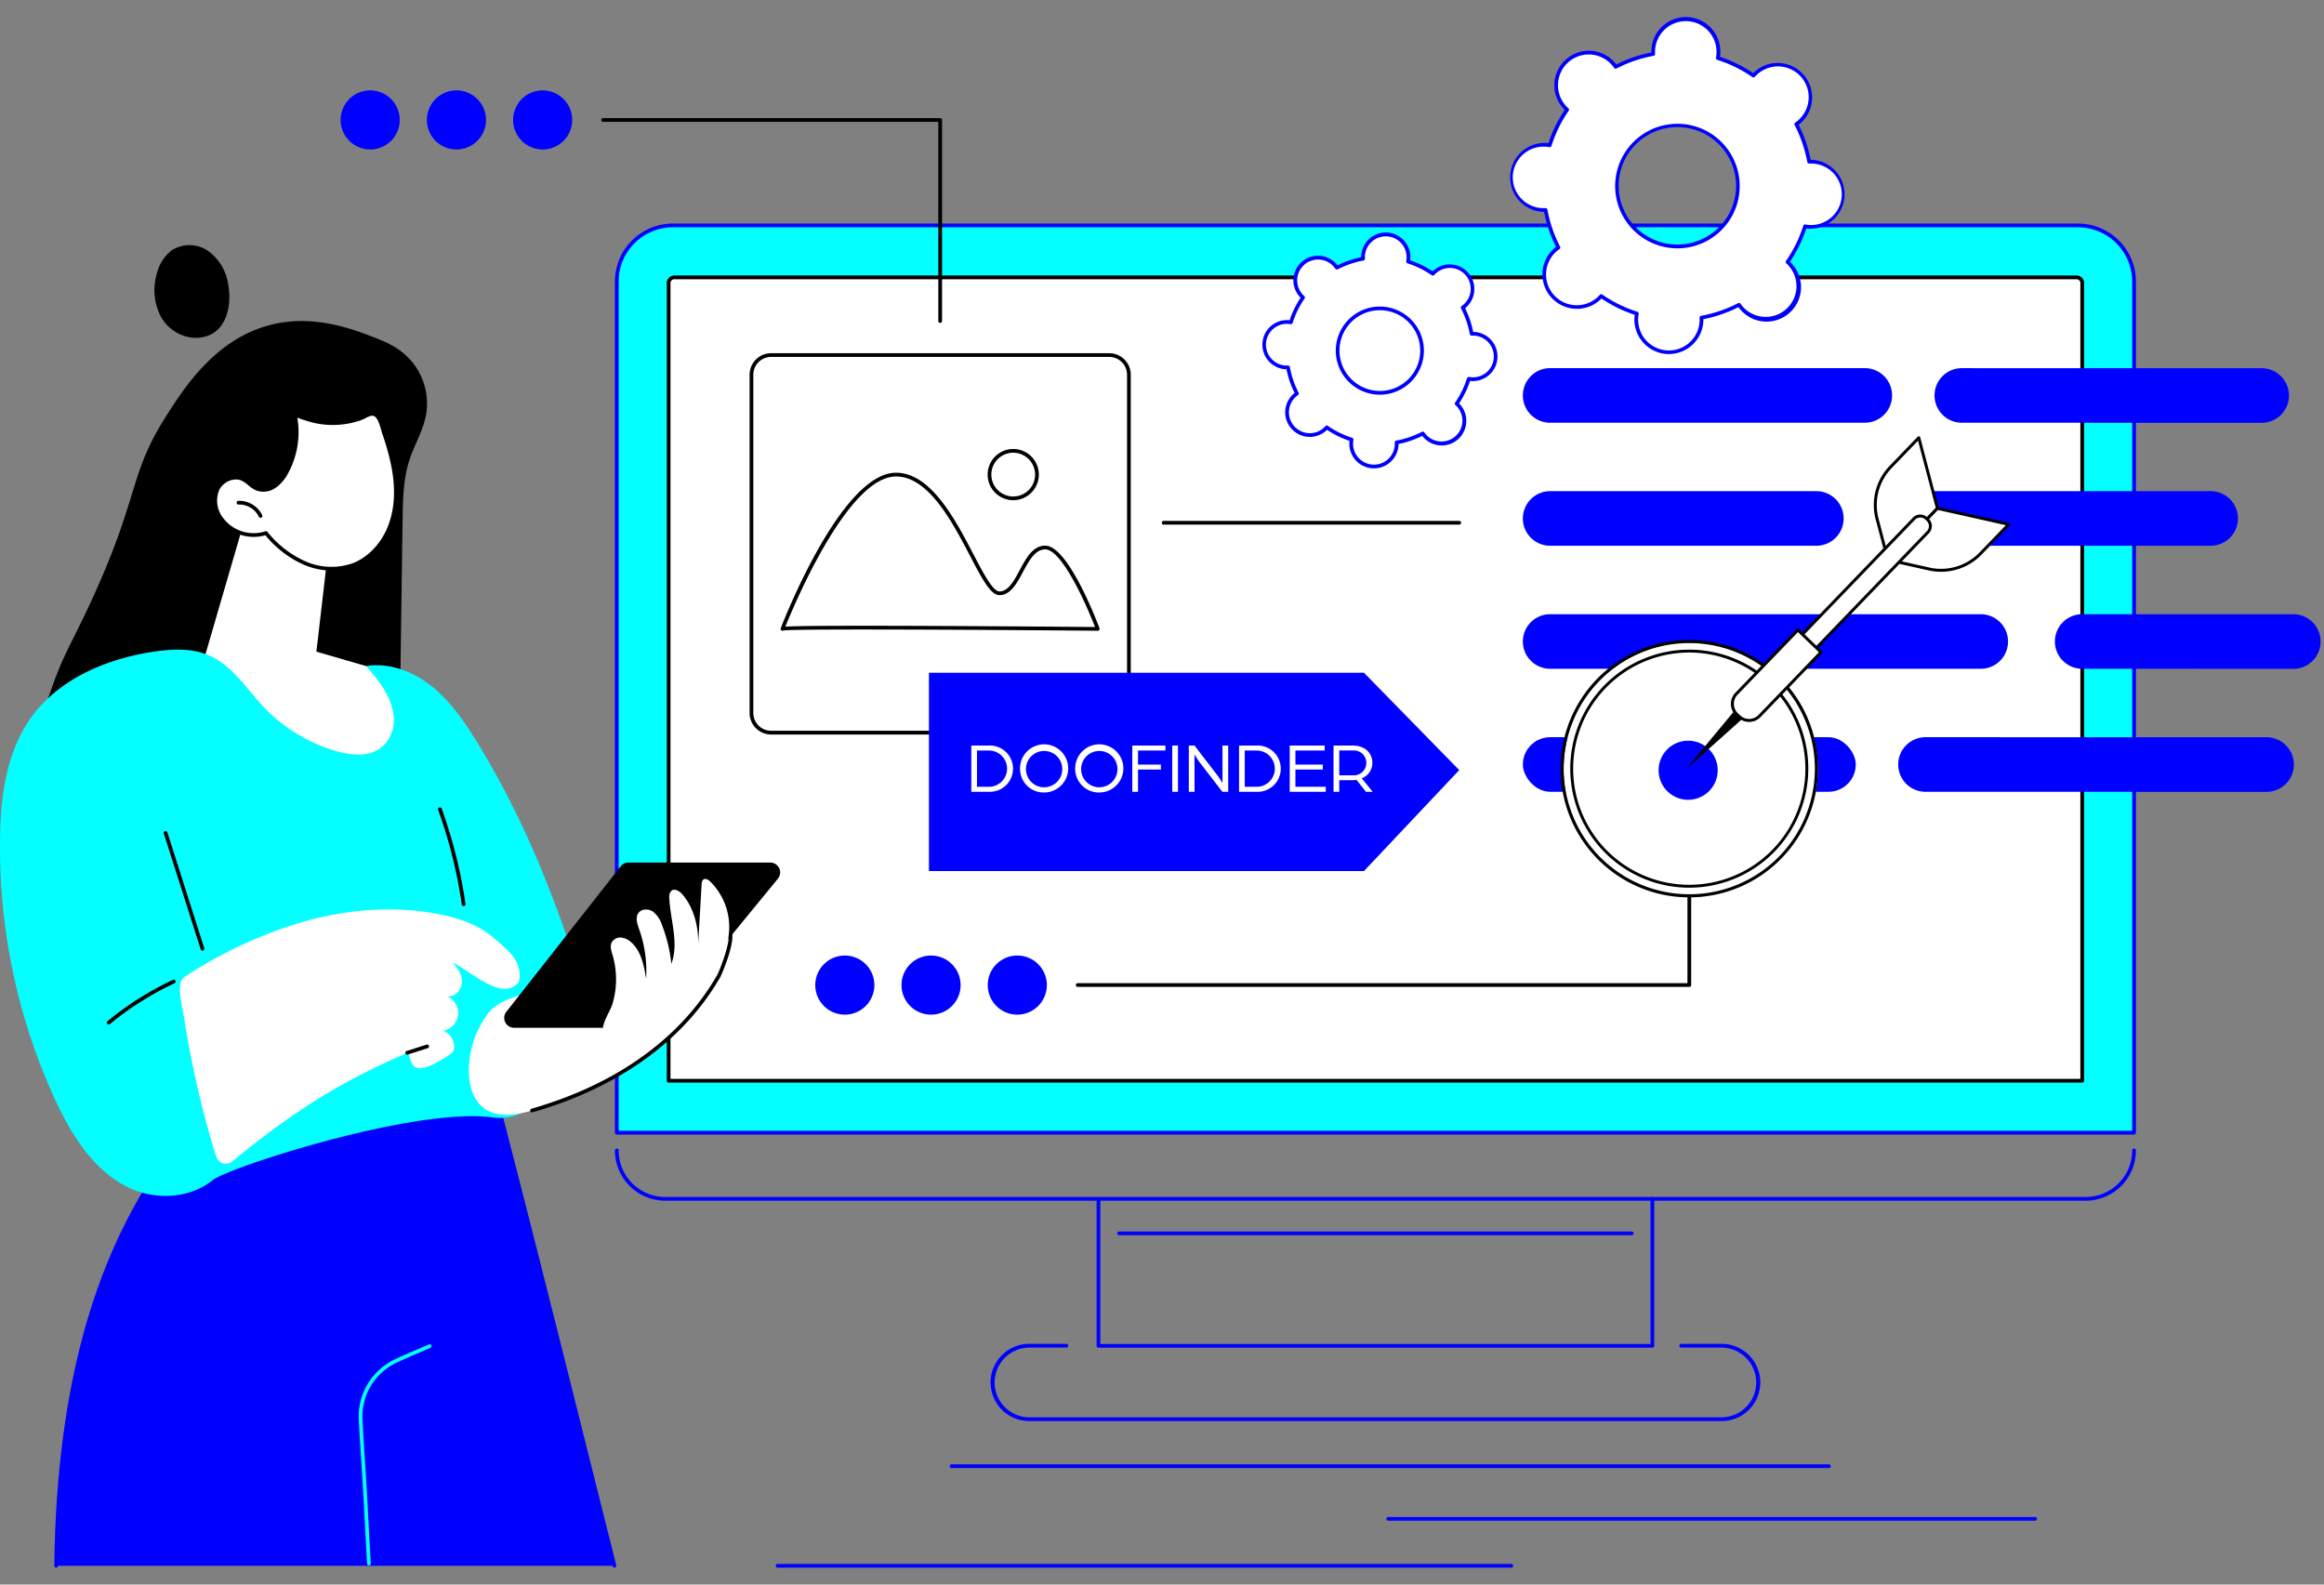 <svg xmlns="http://www.w3.org/2000/svg" xmlns:xlink="http://www.w3.org/1999/xlink" width="660" height="450" viewBox="0 0 660 450"><rect x="0" y="0" width="660" height="450" fill="#808080" stroke="none"/><defs><clipPath id="a"><rect width="659.031" height="440.186" fill="blue"/></clipPath><clipPath id="b"><rect width="92.119" height="94.6" fill="none"/></clipPath><clipPath id="d"><rect width="660" height="450"/></clipPath></defs><g id="c" clip-path="url(#d)"><g transform="translate(0 5)"><g clip-path="url(#a)"><path d="M761.8,369.134H330.9V127.425a15.94,15.94,0,0,1,15.94-15.94H745.856a15.94,15.94,0,0,1,15.94,15.94Z" transform="translate(-155.738 -52.47)" fill="#03ffff"/><path d="M761.324,369.193H330.431a.529.529,0,0,1-.529-.529V126.955a16.488,16.488,0,0,1,16.469-16.47H745.385a16.488,16.488,0,0,1,16.469,16.47V368.663a.529.529,0,0,1-.529.529m-430.364-1.059H760.8V126.955a15.428,15.428,0,0,0-15.411-15.411H346.371a15.428,15.428,0,0,0-15.411,15.411Z" transform="translate(-155.267 -51.999)" fill="blue"/><path d="M358.7,367.5V140.952a1.6,1.6,0,0,1,1.595-1.595H758.568a1.6,1.6,0,0,1,1.595,1.595V367.5Z" transform="translate(-168.823 -65.588)" fill="#fff"/><path d="M759.693,367.556H358.234a.529.529,0,0,1-.529-.529V140.481a2.127,2.127,0,0,1,2.124-2.124H758.1a2.127,2.127,0,0,1,2.125,2.124V367.027a.53.53,0,0,1-.529.529M358.764,366.5h400.4V140.481a1.068,1.068,0,0,0-1.066-1.066H359.829a1.067,1.067,0,0,0-1.066,1.066Z" transform="translate(-168.352 -65.117)"/><path d="M747.61,621.533H344.145A14.277,14.277,0,0,1,329.9,607.255a.529.529,0,1,1,1.059,0,13.216,13.216,0,0,0,13.184,13.219H747.61A13.217,13.217,0,0,0,760.8,607.255a.529.529,0,1,1,1.059,0,14.277,14.277,0,0,1-14.243,14.278" transform="translate(-155.267 -285.552)" fill="blue"/><path d="M746.153,675.5H588.847a.529.529,0,0,1-.529-.529v-41.74a.529.529,0,0,1,1.059,0v41.211H745.623V633.226a.529.529,0,0,1,1.059,0v41.74a.529.529,0,0,1-.529.529" transform="translate(-276.889 -297.775)" fill="blue"/><path d="M739.058,733.429H542.395a10.964,10.964,0,0,1,0-21.929h10.574a.529.529,0,0,1,0,1.059H542.395a9.906,9.906,0,0,0,0,19.811H739.058a9.906,9.906,0,0,0,0-19.811H727.566a.529.529,0,0,1,0-1.059h11.492a10.964,10.964,0,0,1,0,21.929" transform="translate(-250.115 -334.864)" fill="blue"/><path d="M745.5,652.278H599.919a.529.529,0,0,1,0-1.059H745.5a.529.529,0,1,1,0,1.059" transform="translate(-282.1 -306.493)" fill="blue"/><path d="M914.114,203.561H824.742A7.742,7.742,0,0,1,817,195.82V195.8a7.742,7.742,0,0,1,7.742-7.742h89.372a7.742,7.742,0,0,1,7.742,7.742v.015a7.742,7.742,0,0,1-7.742,7.742" transform="translate(-384.517 -88.511)" fill="blue"/><path d="M1130.768,203.579l-85.169-.017a7.742,7.742,0,0,1-7.742-7.742v-.015a7.742,7.742,0,0,1,7.742-7.742l85.169.017a7.742,7.742,0,0,1,7.742,7.742v.015a7.742,7.742,0,0,1-7.742,7.742" transform="translate(-488.462 -88.511)" fill="blue"/><path d="M900.36,269.557H824.742A7.742,7.742,0,0,1,817,261.816V261.8a7.742,7.742,0,0,1,7.742-7.742H900.36A7.742,7.742,0,0,1,908.1,261.8v.015a7.742,7.742,0,0,1-7.742,7.742" transform="translate(-384.517 -119.571)" fill="blue"/><path d="M1104.05,269.557h-84.434a7.742,7.742,0,0,1-7.742-7.742V261.8a7.742,7.742,0,0,1,7.742-7.742h84.434a7.742,7.742,0,0,1,7.742,7.742v.015a7.742,7.742,0,0,1-7.742,7.742" transform="translate(-476.233 -119.571)" fill="blue"/><path d="M947.039,335.553h-122.3A7.742,7.742,0,0,1,817,327.812V327.8a7.742,7.742,0,0,1,7.742-7.742h122.3a7.742,7.742,0,0,1,7.742,7.742v.015a7.742,7.742,0,0,1-7.742,7.742" transform="translate(-384.517 -150.632)" fill="blue"/><path d="M1170.143,335.57l-59.969-.017a7.742,7.742,0,0,1-7.742-7.742V327.8a7.742,7.742,0,0,1,7.742-7.742l59.969.017a7.742,7.742,0,0,1,7.742,7.742v.015a7.742,7.742,0,0,1-7.742,7.742" transform="translate(-518.854 -150.632)" fill="blue"/><rect width="94.54" height="15.498" rx="7.749" transform="translate(432.484 204.358)" fill="blue"/><path d="M1122.981,401.566a7.742,7.742,0,0,0,7.742-7.742v-.015a7.742,7.742,0,0,0-7.742-7.742l-96.87-.017a7.742,7.742,0,0,0-7.742,7.742v.015a7.742,7.742,0,0,0,7.742,7.742Z" transform="translate(-479.29 -181.693)" fill="blue"/><path d="M454.169,511.529a8.392,8.392,0,1,0-8.392,8.408,8.4,8.4,0,0,0,8.392-8.408" transform="translate(-205.853 -236.791)" fill="blue"/><path d="M500.434,511.529a8.392,8.392,0,1,0-8.392,8.408,8.4,8.4,0,0,0,8.392-8.408" transform="translate(-227.627 -236.791)" fill="blue"/><path d="M546.7,511.529a8.392,8.392,0,1,0-8.392,8.408,8.4,8.4,0,0,0,8.392-8.408" transform="translate(-249.402 -236.791)" fill="blue"/><path d="M751.407,486.683H577.723a.529.529,0,1,1,0-1.059H750.878V449.735a.529.529,0,1,1,1.059,0v36.419a.529.529,0,0,1-.529.529" transform="translate(-271.653 -211.416)"/><path d="M199.53,47.449a8.392,8.392,0,1,1-8.392-8.408,8.4,8.4,0,0,1,8.392,8.408" transform="translate(-86.008 -18.374)" fill="blue"/><path d="M245.8,47.449a8.392,8.392,0,1,1-8.392-8.408,8.4,8.4,0,0,1,8.392,8.408" transform="translate(-107.783 -18.374)" fill="blue"/><path d="M292.06,47.449a8.392,8.392,0,1,1-8.392-8.408,8.4,8.4,0,0,1,8.392,8.408" transform="translate(-129.557 -18.374)" fill="blue"/><path d="M418.814,112.082a.529.529,0,0,1-.529-.529V54.983h-95.2a.529.529,0,1,1,0-1.059h95.731a.529.529,0,0,1,.529.529v57.1a.529.529,0,0,1-.529.529" transform="translate(-151.808 -25.379)"/><path d="M408.729,288.266h96.037a5.576,5.576,0,0,0,5.576-5.576V186.619a5.576,5.576,0,0,0-5.576-5.576H408.729a5.576,5.576,0,0,0-5.576,5.576V282.69a5.576,5.576,0,0,0,5.576,5.576" transform="translate(-189.742 -85.207)" fill="#fff"/><path d="M504.295,288.325H408.258a6.113,6.113,0,0,1-6.106-6.106V186.149a6.113,6.113,0,0,1,6.106-6.106h96.037a6.112,6.112,0,0,1,6.106,6.106v96.071a6.112,6.112,0,0,1-6.106,6.106M408.258,181.1a5.053,5.053,0,0,0-5.047,5.047v96.071a5.053,5.053,0,0,0,5.047,5.047h96.037a5.053,5.053,0,0,0,5.047-5.047V186.149a5.053,5.053,0,0,0-5.047-5.047Z" transform="translate(-189.271 -84.736)"/><path d="M419.81,288.98s16.847-43.816,32.25-43.816,23.586,33.7,29.362,33.7,6.739-13,13-13S509.34,288.98,509.34,288.98s-89.53-.8-89.53,0" transform="translate(-197.581 -115.385)" fill="#fff"/><path d="M419.34,289.038a.557.557,0,0,1-.1-.009.527.527,0,0,1-.4-.71c.693-1.8,17.156-44.156,32.743-44.156,9.874,0,16.85,13.349,21.944,23.1,2.852,5.456,5.544,10.608,7.418,10.608,2.514,0,4.084-2.927,5.746-6.026,1.84-3.429,3.743-6.974,7.251-6.974,6.438,0,14.518,21.054,15.417,23.455a.529.529,0,0,1-.5.715h0c-23.931-.215-86.252-.64-89.268-.067a.525.525,0,0,1-.257.067m22.807-1.418c5.819,0,13.112.018,22.26.059,19.708.089,39.57.257,43.691.293-2.616-6.773-9.494-22.046-14.151-22.046-2.874,0-4.624,3.262-6.317,6.416-1.736,3.236-3.532,6.584-6.679,6.584-2.514,0-4.964-4.688-8.356-11.176-4.969-9.507-11.774-22.528-21.006-22.528-13.724,0-29.028,36.676-31.432,42.66,1.924-.145,7.175-.261,21.989-.261" transform="translate(-197.111 -114.914)"/><path d="M530.859,239.171a6.739,6.739,0,1,0,6.739-6.741,6.74,6.74,0,0,0-6.739,6.741" transform="translate(-249.846 -109.392)" fill="#fff"/><path d="M537.127,245.97a7.27,7.27,0,1,1,7.268-7.271,7.278,7.278,0,0,1-7.268,7.271m0-13.482a6.212,6.212,0,1,0,6.209,6.211,6.218,6.218,0,0,0-6.209-6.211" transform="translate(-249.375 -108.921)"/><path d="M707.758,271.053H623.815a.529.529,0,0,1,0-1.059h83.943a.529.529,0,0,1,0,1.059" transform="translate(-293.346 -127.071)"/><path d="M498.372,351.46H621.906l27.063,27.649-27.063,28.675H498.372Z" transform="translate(-234.556 -165.413)" fill="blue"/><path d="M521.089,390.52h4.985a6.573,6.573,0,1,1,0,13.133h-4.985Zm4.884,11.714a5.149,5.149,0,1,0,0-10.295H522.71v10.295Z" transform="translate(-245.248 -183.796)" fill="#fff"/><path d="M547.238,396.906a6.84,6.84,0,1,1,6.85,6.769,6.71,6.71,0,0,1-6.85-6.769m12,0a5.159,5.159,0,1,0-5.147,5.289,5.174,5.174,0,0,0,5.147-5.289" transform="translate(-257.555 -183.616)" fill="#fff"/><path d="M576.833,396.906a6.84,6.84,0,1,1,6.85,6.769,6.71,6.71,0,0,1-6.85-6.769m12,0a5.159,5.159,0,1,0-5.147,5.289,5.174,5.174,0,0,0,5.147-5.289" transform="translate(-271.483 -183.616)" fill="#fff"/><path d="M607.462,390.52h9.424v1.419h-7.8v3.992h6.505v1.4h-6.505v6.323h-1.621Z" transform="translate(-285.899 -183.796)" fill="#fff"/><rect width="1.621" height="13.133" transform="translate(332.913 206.724)" fill="#fff"/><path d="M637.784,390.52h1.621l6.547,8.532c.669.892,1.4,2.128,1.4,2.128V390.52h1.621v13.133H647.31l-6.425-8.329a21.825,21.825,0,0,1-1.479-2.27v10.6h-1.621Z" transform="translate(-300.17 -183.796)" fill="#fff"/><path d="M664.737,390.52h4.986a6.573,6.573,0,1,1,0,13.133h-4.986Zm4.884,11.714a5.149,5.149,0,1,0,0-10.295h-3.263v10.295Z" transform="translate(-312.855 -183.796)" fill="#fff"/><path d="M691.921,390.52h9.93v1.419h-8.309v3.992h7.782v1.4h-7.782v4.9h8.613v1.419H691.921Z" transform="translate(-325.649 -183.796)" fill="#fff"/><path d="M715.428,390.52h5.391c3.648,0,5.634,2.21,5.634,4.945a4.639,4.639,0,0,1-3.02,4.357l3.121,3.83h-1.925l-2.675-3.385a7.951,7.951,0,0,1-1.277.1h-3.628v3.283h-1.621Zm5.512,8.451a3.536,3.536,0,1,0,.021-7.053h-3.912v7.053Z" transform="translate(-336.712 -183.796)" fill="#fff"/><path d="M854.905,95.468a9.217,9.217,0,0,0,9.827-9.789A37.787,37.787,0,0,0,875.4,82.03a9.264,9.264,0,1,0,13.79-12.152,37.814,37.814,0,0,0,4.964-10.127A9.267,9.267,0,1,0,895.318,41.4a37.834,37.834,0,0,0-3.648-10.673,9.262,9.262,0,1,0-11.353-14.593,9.34,9.34,0,0,0-.794.8A37.79,37.79,0,0,0,869.4,11.971a9.263,9.263,0,1,0-18.34-1.161A37.8,37.8,0,0,0,840.39,14.46,9.264,9.264,0,1,0,826.6,26.611a37.816,37.816,0,0,0-4.964,10.127,9.263,9.263,0,1,0-2.288,18.35,9.187,9.187,0,0,0,1.126,0,37.831,37.831,0,0,0,3.647,10.672,9.266,9.266,0,1,0,12.147,13.794,37.8,37.8,0,0,0,10.124,4.966,9.215,9.215,0,0,0,8.513,10.951m1.9-30.049a17.209,17.209,0,1,1,18.256-16.087,17.206,17.206,0,0,1-18.256,16.087" transform="translate(-381.537 -0.471)" fill="#fff"/><path d="M855.033,95.546q-.315,0-.633-.02a9.794,9.794,0,0,1-9.154-10.4c.015-.231.04-.467.077-.72a38.308,38.308,0,0,1-9.448-4.634c-.177.184-.35.35-.522.5a9.794,9.794,0,0,1-12.946-14.7c.172-.152.358-.3.564-.456a38.312,38.312,0,0,1-3.4-9.96c-.257,0-.5,0-.725-.015a9.8,9.8,0,0,1,1.239-19.553c.23.014.468.04.72.077a38.337,38.337,0,0,1,4.633-9.452c-.185-.178-.35-.351-.5-.523a9.794,9.794,0,1,1,14.7-12.95c.151.172.3.358.455.564A38.289,38.289,0,0,1,850.041,9.9c0-.256,0-.5.015-.725A9.793,9.793,0,1,1,869.6,10.416c-.015.232-.04.467-.077.721a38.279,38.279,0,0,1,9.448,4.635c.179-.186.349-.349.523-.5a9.794,9.794,0,0,1,12.945,14.7c-.172.152-.359.3-.564.455a38.3,38.3,0,0,1,3.4,9.961c.257,0,.5,0,.724.014a9.8,9.8,0,0,1-1.238,19.553c-.231-.015-.466-.04-.721-.077a38.324,38.324,0,0,1-4.633,9.452c.183.177.349.35.5.522A9.794,9.794,0,1,1,875.22,82.8c-.151-.172-.3-.359-.455-.565a38.3,38.3,0,0,1-9.957,3.406c0,.256,0,.493-.015.725a9.794,9.794,0,0,1-9.759,9.177M835.8,78.551a.529.529,0,0,1,.3.094,37.262,37.262,0,0,0,9.982,4.9.53.53,0,0,1,.361.6,8.733,8.733,0,1,0,17.291,1.094.528.528,0,0,1,.434-.551,37.259,37.259,0,0,0,10.52-3.6.53.53,0,0,1,.68.171,8.931,8.931,0,0,0,.648.843,8.736,8.736,0,0,0,13.107-11.552,8.771,8.771,0,0,0-.753-.748.53.53,0,0,1-.084-.7,37.3,37.3,0,0,0,4.9-9.986.529.529,0,0,1,.6-.36,8.821,8.821,0,0,0,1.053.138,8.737,8.737,0,0,0,1.1-17.44,8.931,8.931,0,0,0-1.063,0,.55.55,0,0,1-.551-.434,37.3,37.3,0,0,0-3.6-10.523.529.529,0,0,1,.17-.68,8.953,8.953,0,0,0,.842-.648,8.736,8.736,0,1,0-12.3-12.358.531.531,0,0,1-.7.083,37.236,37.236,0,0,0-9.982-4.9.529.529,0,0,1-.36-.6,8.9,8.9,0,0,0,.138-1.054,8.734,8.734,0,1,0-17.429-.042.53.53,0,0,1-.434.552,37.257,37.257,0,0,0-10.52,3.6.529.529,0,0,1-.681-.17A8.732,8.732,0,1,0,825.727,25a8.567,8.567,0,0,0,.754.749.531.531,0,0,1,.083.7,37.29,37.29,0,0,0-4.895,9.985.533.533,0,0,1-.6.361,8.737,8.737,0,1,0-1.1,17.3.527.527,0,0,1,.552.434,37.248,37.248,0,0,0,3.6,10.523.529.529,0,0,1-.171.68,8.733,8.733,0,1,0,10.7,13.761,8.96,8.96,0,0,0,.748-.755.53.53,0,0,1,.4-.177m21.652-13.039q-.57,0-1.146-.037a17.684,17.684,0,1,1,1.146.037m-.034-34.419a16.674,16.674,0,1,0,1.064.033c-.356-.022-.712-.033-1.064-.033" transform="translate(-381.066 0)" fill="blue"/><path d="M708.925,106.7a6.456,6.456,0,0,0,6.85-6.036,6.372,6.372,0,0,0,0-.786,26.341,26.341,0,0,0,7.435-2.543,6.456,6.456,0,1,0,9.609-8.468,26.348,26.348,0,0,0,3.459-7.057,6.455,6.455,0,1,0,1.595-12.788,6.581,6.581,0,0,0-.785,0,26.355,26.355,0,0,0-2.542-7.437,6.454,6.454,0,1,0-7.911-10.17,6.543,6.543,0,0,0-.554.557,26.346,26.346,0,0,0-7.054-3.46,6.456,6.456,0,1,0-12.781-.809,26.349,26.349,0,0,0-7.435,2.543,6.422,6.422,0,0,0-9.589-1.2,6.459,6.459,0,0,0-.578,9.114,6.533,6.533,0,0,0,.557.554,26.351,26.351,0,0,0-3.459,7.057,6.458,6.458,0,1,0-.809,12.785A26.346,26.346,0,0,0,687.472,86a6.454,6.454,0,1,0,7.912,10.169,6.531,6.531,0,0,0,.553-.557,26.332,26.332,0,0,0,7.055,3.46,6.423,6.423,0,0,0,5.932,7.631m1.326-20.94a11.992,11.992,0,1,1,12.722-11.211,11.99,11.99,0,0,1-12.722,11.211" transform="translate(-319.143 20.763)" fill="#fff"/><path d="M708.872,106.775c-.15,0-.3-.005-.452-.014a6.986,6.986,0,0,1-6.529-7.414c.008-.123.02-.25.036-.382a26.865,26.865,0,0,1-6.385-3.133c-.094.094-.187.181-.279.263a6.983,6.983,0,0,1-9.858-.624,7,7,0,0,1,.624-9.861c.093-.082.191-.163.3-.245a26.828,26.828,0,0,1-2.3-6.732c-.133,0-.26,0-.384-.012a6.987,6.987,0,0,1,.884-13.945c.123.007.249.02.382.037a26.914,26.914,0,0,1,3.131-6.388c-.093-.094-.18-.186-.262-.279a6.986,6.986,0,1,1,10.482-9.237c.082.093.163.191.244.3a26.875,26.875,0,0,1,6.73-2.3c0-.133,0-.259.012-.384a6.985,6.985,0,1,1,13.941.883c-.008.123-.02.249-.036.381a26.865,26.865,0,0,1,6.385,3.133c.094-.094.187-.181.28-.263a6.986,6.986,0,0,1,9.234,10.485c-.093.082-.191.163-.3.245a26.849,26.849,0,0,1,2.3,6.731c.132,0,.259,0,.383.012a6.987,6.987,0,0,1-.882,13.946c-.124-.008-.25-.02-.382-.037a26.927,26.927,0,0,1-3.131,6.389c.094.093.18.185.262.279a6.986,6.986,0,1,1-10.482,9.237c-.082-.093-.162-.19-.244-.295a26.869,26.869,0,0,1-6.73,2.3c0,.134,0,.261-.012.384a6.986,6.986,0,0,1-6.961,6.545M695.466,94.612a.527.527,0,0,1,.3.094,25.8,25.8,0,0,0,6.913,3.392.53.53,0,0,1,.361.6,5.924,5.924,0,1,0,11.734,1.464,6.081,6.081,0,0,0,0-.721.529.529,0,0,1,.434-.551,25.808,25.808,0,0,0,7.286-2.492.528.528,0,0,1,.68.17,5.925,5.925,0,1,0,9.333-7.265,5.734,5.734,0,0,0-.511-.509.528.528,0,0,1-.083-.7,25.8,25.8,0,0,0,3.389-6.915.536.536,0,0,1,.6-.36,5.921,5.921,0,0,0,7-5.448,5.935,5.935,0,0,0-5.539-6.291,6.1,6.1,0,0,0-.721,0,.536.536,0,0,1-.551-.434,25.846,25.846,0,0,0-2.491-7.288.53.53,0,0,1,.17-.68,5.925,5.925,0,1,0-7.261-9.337,5.741,5.741,0,0,0-.507.512.531.531,0,0,1-.7.084,25.808,25.808,0,0,0-6.913-3.392.529.529,0,0,1-.361-.6A5.924,5.924,0,1,0,706.3,46.486a5.967,5.967,0,0,0,0,.721.529.529,0,0,1-.434.551,25.808,25.808,0,0,0-7.286,2.492.53.53,0,0,1-.681-.171,5.983,5.983,0,0,0-.438-.572,5.927,5.927,0,1,0-8.382,8.345.53.53,0,0,1,.083.7,25.823,25.823,0,0,0-3.39,6.916.537.537,0,0,1-.6.361,5.845,5.845,0,0,0-.716-.094,5.928,5.928,0,0,0-.749,11.832,6,6,0,0,0,.723,0,.537.537,0,0,1,.55.434,25.827,25.827,0,0,0,2.491,7.287.53.53,0,0,1-.169.681,5.814,5.814,0,0,0-.572.44,5.928,5.928,0,0,0,3.541,10.364,5.859,5.859,0,0,0,4.292-1.468,5.667,5.667,0,0,0,.507-.512.533.533,0,0,1,.4-.177m15.079-8.766q-.4,0-.8-.025a12.512,12.512,0,1,1,.8.025m-.732-1.082A11.463,11.463,0,1,0,699.1,72.6a11.476,11.476,0,0,0,10.711,12.164" transform="translate(-318.673 21.234)" fill="blue"/><path d="M103.769,132.94a14.185,14.185,0,0,0-5.706-9.253,9.318,9.318,0,0,0-10.336-.118,11.8,11.8,0,0,0-4.12,6.388,16.392,16.392,0,0,0,.814,11.872,11.66,11.66,0,0,0,9.336,6.529c8.913.551,11.422-8.047,10.011-15.418" transform="translate(-39.004 -57.447)"/><path d="M121.565,219.2c.081-5.674.192-11.543,1.916-16.881,1.491-4.619,4.143-8.681,4.849-13.567a18.718,18.718,0,0,0-3.75-13.973c-2.547-3.185-5.518-5.146-9.873-6.864-7.009-2.765-18.175-7.17-30.542-4.063-15.748,3.958-24.62,17.882-29.778,25.977-10.953,17.193-7.2,22.641-22.241,54.614-4.8,10.2-6.756,12.9-9.919,21.714-1.49,4.15-12.263,34.174-3.408,41.034a2.941,2.941,0,0,0,1.384.816c3.431.773,7.735-6.6,19.637-8.549,19.644-3.216,27.9,15.7,58.1,16.8,4.917.18,10.067.092,14.651-3.023,10.7-7.266,8.023-27.231,8.205-40.019q.384-27.008.768-54.017" transform="translate(-7.229 -76.616)"/><path d="M188.691,709.139l-34.3-136.557L63.33,591.107c-28.448,37.617-33.269,86.544-33.185,118.032Z" transform="translate(-14.187 -269.483)" fill="blue"/><path d="M188.22,709.419a.53.53,0,0,1-.513-.4c-2.857-11.345-5.818-23.177-8.837-35.237-8.493-33.933-17.274-69.017-25.556-100.585q-6.088,1.2-12.2,2.393c-25.638,5.023-52.144,10.216-77.966,15.747C41.83,619.376,30.748,658.926,30.2,708.9a.549.549,0,0,1-.535.524.53.53,0,0,1-.524-.535c.257-23.647,2.852-45.11,7.711-63.793,5.506-21.174,14.108-39.528,25.568-54.553a.53.53,0,0,1,.31-.2c25.891-5.548,52.471-10.756,78.176-15.792q6.358-1.246,12.689-2.488a.531.531,0,0,1,.614.385c8.321,31.7,17.148,66.969,25.685,101.078,3.019,12.06,5.98,23.891,8.837,35.236a.53.53,0,0,1-.384.643.545.545,0,0,1-.13.016" transform="translate(-13.717 -269.233)" fill="blue"/><path d="M195.366,774.534a.529.529,0,0,1-.528-.5c-.175-2.856-.417-7.432-.652-11.856-.235-4.45-.479-9.052-.655-11.919q-.172-2.8-.361-5.6c-.243-3.684-.495-7.494-.672-11.245a17.927,17.927,0,0,1,9.9-17.244c2.2-1.045,4.469-2.022,6.668-2.966,1.1-.474,2.206-.948,3.3-1.431a.529.529,0,0,1,.427.969c-1.1.485-2.206.96-3.312,1.435-2.189.941-4.452,1.913-6.631,2.95a16.871,16.871,0,0,0-9.3,16.238c.177,3.741.428,7.546.671,11.225q.185,2.8.361,5.6c.176,2.871.42,7.476.656,11.929.234,4.422.476,9,.651,11.847a.529.529,0,0,1-.5.561h-.033" transform="translate(-90.588 -334.972)" fill="#03ffff"/><path d="M122.109,259.589l-13.482,46.289s25.737,31.72,45.131,30.47,15.78-23.2,1.329-30.02l-14.106-4.085,4.207-36.284Z" transform="translate(-51.125 -122.174)" fill="#fff"/><path d="M166.068,227.82a31.412,31.412,0,0,1-.8,16.042c-1.8,5.108-5.589,9.659-10.647,11.593a18.723,18.723,0,0,1-13.737-.536,29.547,29.547,0,0,1-11.031-8.54,11.341,11.341,0,0,1-12.926-4.4,8.4,8.4,0,0,1-.823-8.083c1.255-2.54,4.559-4.057,7.12-2.847,1.459.69,2.5,2.1,3.984,2.725a5.55,5.55,0,0,0,5.13-.717,11.218,11.218,0,0,0,3.422-4.105,23.721,23.721,0,0,0,2.214-16.485c.121.521,2.893,1.308,3.387,1.475a22.881,22.881,0,0,0,3.818.932,23.871,23.871,0,0,0,7.728-.073,23.316,23.316,0,0,0,3.8-.995c.982-.348,2.257-1.277,3.3-1.289,2.187-.024,2.839,3.964,3.367,5.506a68.377,68.377,0,0,1,2.682,9.793" transform="translate(-54.317 -99.998)" fill="#fff"/><path d="M148.186,256.573a20.8,20.8,0,0,1-7.978-1.635,29.654,29.654,0,0,1-11-8.412,11.968,11.968,0,0,1-13.2-4.726,8.839,8.839,0,0,1-.853-8.6c1.448-2.931,5.1-4.376,7.821-3.091A9.868,9.868,0,0,1,125,231.5a8.213,8.213,0,0,0,1.943,1.32,5.007,5.007,0,0,0,4.629-.67,10.507,10.507,0,0,0,3.252-3.918,23.248,23.248,0,0,0,2.165-16.113.529.529,0,0,1,1-.329,9.784,9.784,0,0,0,2.73,1.074c.151.047.268.084.34.108a22.415,22.415,0,0,0,3.729.91,23.238,23.238,0,0,0,7.557-.071,22.763,22.763,0,0,0,3.718-.972,9.639,9.639,0,0,0,1.055-.488,5.852,5.852,0,0,1,2.42-.831h.028c2.193,0,3.015,2.947,3.561,4.9.1.372.2.7.286.965a68.456,68.456,0,0,1,2.7,9.868c1.12,6.105.845,11.594-.817,16.314-1.969,5.588-6.065,10.041-10.957,11.912a17.226,17.226,0,0,1-6.152,1.094m-18.8-11.193a.529.529,0,0,1,.406.19,28.807,28.807,0,0,0,10.829,8.39,18.213,18.213,0,0,0,13.343.53c4.606-1.761,8.47-5.976,10.337-11.275,1.6-4.543,1.861-9.85.774-15.771a67.343,67.343,0,0,0-2.662-9.716c-.095-.277-.193-.629-.3-1.024-.459-1.644-1.152-4.125-2.544-4.125h-.013a5.219,5.219,0,0,0-1.951.716,10.451,10.451,0,0,1-1.181.542,23.844,23.844,0,0,1-3.891,1.017,24.351,24.351,0,0,1-7.9.075,23.5,23.5,0,0,1-3.906-.954c-.067-.023-.177-.057-.317-.1-.927-.29-1.62-.529-2.131-.743a24.354,24.354,0,0,1-2.518,15.6,11.5,11.5,0,0,1-3.593,4.293,6.064,6.064,0,0,1-5.631.765,9.1,9.1,0,0,1-2.2-1.477,8.99,8.99,0,0,0-1.8-1.257c-2.179-1.028-5.238.212-6.419,2.6a7.885,7.885,0,0,0,.793,7.561,10.846,10.846,0,0,0,12.3,4.186.526.526,0,0,1,.177-.031m8.637-33.5h0Z" transform="translate(-53.841 -99.527)"/><path d="M127.938,260.225a6.722,6.722,0,0,1,6.264,3.763Z" transform="translate(-60.213 -122.47)" fill="#fff"/><path d="M133.731,264.047a.53.53,0,0,1-.48-.3,6.164,6.164,0,0,0-5.758-3.459.529.529,0,1,1-.053-1.058,7.257,7.257,0,0,1,6.77,4.067.53.53,0,0,1-.479.754" transform="translate(-59.742 -122)"/><path d="M35.806,491.49c-9.486-4.946-15.485-14.644-20.027-24.33A171.5,171.5,0,0,1,0,394.014c.039-12.47,1.589-25.59,8.879-35.708,7.888-10.949,21.376-16.638,34.72-18.648,5.376-.809,11.083-1.066,16.038,1.169,6.44,2.9,10.364,9.364,15.215,14.5a46.028,46.028,0,0,0,20.831,12.613c5.048,1.426,11.145,1.779,14.445-3.063a10.679,10.679,0,0,0,1.588-7.45c-.727-5.457-4.292-9.663-7.756-13.689,6.644-1.075,13.482,1.58,18.728,5.8s9.128,9.87,12.665,15.6c10.809,17.5,19.115,36.474,25.764,55.943,2.353,6.887,4.529,14.085,3.78,21.324-.848,8.19-2.368,16.007-8.414,21.6-1.956,1.808-3.817,3.427-5.44,4.789a14.207,14.207,0,0,1-11.114,3.124c-21.962-3.023-75.083,14.2-79.576,17.842-6.768,5.487-16.984,5.684-24.548,1.739" transform="translate(0 -159.584)" fill="#03ffff"/><path d="M98.825,470.318a.53.53,0,0,1-.5-.368L87.825,437a.53.53,0,0,1,1.009-.322l10.5,32.947a.53.53,0,0,1-.344.665.536.536,0,0,1-.161.025" transform="translate(-41.322 -205.348)"/><path d="M242.274,451.759a.529.529,0,0,1-.523-.454,136.289,136.289,0,0,0-6.706-26.862.529.529,0,1,1,1-.359,137.261,137.261,0,0,1,6.758,27.07.529.529,0,0,1-.525.6" transform="translate(-110.608 -199.428)"/><path d="M106.495,547.543c.367,1.2.9,2.564,2.089,2.958a3.133,3.133,0,0,0,2.86-.532c16.526-13.485,29.7-22.17,49.278-30.592,2.487-1.07-1.443,9.8,12.715.094,2.233-1.53.366-6.1-2.3-6.545a5.131,5.131,0,0,0,1.25-9.821c2.139.4,4.13-1.733,4.233-3.906s-1.183-4.188-2.734-5.713c5.92,2.875,14.219,11.252,18.913,5.6,1.256-5.72-2.745-8.766-7.183-12.588s-10.225-5.715-15.98-6.8c-12.8-2.409-26.13-1.211-38.639,2.414a126.044,126.044,0,0,0-31.209,14.241c-2.39,1.485-3.187,1.8-3.223,4.561-.038,2.956.825,6.206,1.286,9.123q1.439,9.105,3.485,18.1,2.227,9.79,5.162,19.4" transform="translate(-45.446 -225.179)" fill="#fff"/><path d="M217.965,553.8a.529.529,0,0,1-.161-1.033l5.66-1.806a.529.529,0,1,1,.321,1.008l-5.659,1.806a.516.516,0,0,1-.161.025" transform="translate(-102.335 -259.294)"/><path d="M57.821,528.857a.529.529,0,0,1-.337-.938,88.869,88.869,0,0,1,18.588-11.738.529.529,0,1,1,.449.958,87.816,87.816,0,0,0-18.365,11.6.525.525,0,0,1-.336.121" transform="translate(-26.964 -242.914)"/><path d="M251.545,529.347c.09,3.734,1.157,7.734,4.1,10.03,3.79,2.952,9.223,2.115,13.84.787,21.915-6.3,41.679-18.455,53.041-38.226.469-.816,4.639-10.811,2.932-13.067-1.607-2.123-5.595,1.909-8.2,2.456a276.183,276.183,0,0,0-33.321,9.207q-8.4,2.9-16.611,6.334c-4.18,1.751-7.736,2.223-10.529,6.012a26.955,26.955,0,0,0-5.256,16.467" transform="translate(-118.385 -229.796)" fill="#fff"/><path d="M284.977,540.767a.529.529,0,0,1-.146-1.038c24.219-6.964,42.451-20.1,52.728-37.98.667-1.161,4.39-10.605,2.969-12.484a.529.529,0,1,1,.843-.639c2.071,2.735-2.837,13.551-2.895,13.65-10.416,18.126-28.866,31.428-53.354,38.47a.537.537,0,0,1-.146.021" transform="translate(-133.874 -229.871)"/><path d="M346.061,453.3H305.773a2.8,2.8,0,0,0-2.2,1.069l-32.478,41.323a2.8,2.8,0,0,0,2.2,4.529h38.894a2.8,2.8,0,0,0,2.165-1.025l33.871-41.322a2.8,2.8,0,0,0-2.165-4.574" transform="translate(-127.305 -213.343)"/><path d="M353.869,462.745c-.484-.444-1.174-.88-1.753-.569-.5.272-.6.942-.629,1.513q-.481,8.392-.963,16.784c.068-5-1.232-10.18-4.473-13.992-.8-.939-2.206-1.823-3.15-1.031a2.48,2.48,0,0,0-.579,2.064c.278,6.281,2.792,12.772.583,18.659a42.834,42.834,0,0,0-2.639-10.941,8,8,0,0,0-2.5-3.81c-1.256-.894-3.234-.948-4.173.275-1,1.3-.381,3.148.168,4.69a35.353,35.353,0,0,1,1.968,14c-.61-3.7-1.37-7.689-4.13-10.228a5.027,5.027,0,0,0-2.9-1.432,2.8,2.8,0,0,0-2.756,1.418c-.521,1.09-.091,2.37.258,3.527a24.361,24.361,0,0,1,.008,13.776c-.979,3.349-5.176,7.858-.737,10.473a7.941,7.941,0,0,0,5.154.716c4.945-.709,9.244-3.695,13.108-6.859a53.8,53.8,0,0,0,10.574-10.99,26.974,26.974,0,0,0,5.008-14.24,18.106,18.106,0,0,0-5.448-13.8" transform="translate(-152.241 -217.471)" fill="#fff"/><path d="M759.187,777.2H510.052a.529.529,0,1,1,0-1.059H759.187a.529.529,0,1,1,0,1.059" transform="translate(-239.804 -365.289)" fill="blue"/><path d="M928.01,805.45H744.3a.529.529,0,1,1,0-1.059H928.01a.529.529,0,1,1,0,1.059" transform="translate(-350.051 -378.582)" fill="blue"/><path d="M625.075,830.61H416.693a.529.529,0,1,1,0-1.059H625.075a.529.529,0,1,1,0,1.059" transform="translate(-195.865 -390.424)" fill="blue"/><path d="M910.284,370.82a36.11,36.11,0,1,0-36.11,36.11,36.11,36.11,0,0,0,36.11-36.11" transform="translate(-394.034 -157.392)" fill="#fff"/><path d="M873.78,406.979a36.554,36.554,0,1,1,36.555-36.555,36.6,36.6,0,0,1-36.555,36.555m0-72.219a35.665,35.665,0,1,0,35.665,35.665,35.706,35.706,0,0,0-35.665-35.665" transform="translate(-394.035 -157.134)"/><path d="M871.025,401.469a33.8,33.8,0,1,1,33.8-33.8,33.838,33.838,0,0,1-33.8,33.8m0-66.776A32.977,32.977,0,1,0,904,367.669a33.015,33.015,0,0,0-32.977-32.977" transform="translate(-391.28 -154.378)"/><path d="M546.7,511.529a8.392,8.392,0,1,0-8.392,8.408,8.4,8.4,0,0,0,8.392-8.408" transform="translate(-58.883 -297.803)" fill="blue"/></g><g transform="translate(478.76 118.895)"><path d="M0,201.359l16.718-14.942-2.4-2.314Z" transform="translate(0 -106.759)"/><g clip-path="url(#b)"><path d="M145.712,21.05l-14.07,14.6-3.067-11.618A15.5,15.5,0,0,1,132.4,9.316L140.419,1Z" transform="translate(-74.261 -0.58)" fill="#fff"/><path d="M131.074,35.487a.436.436,0,0,1-.106-.013.419.419,0,0,1-.3-.3L127.6,23.557a16.013,16.013,0,0,1,3.932-15.112L139.548.128a.42.42,0,0,1,.708.184l5.294,20.051a.42.42,0,0,1-.1.4l-14.07,14.6a.419.419,0,0,1-.3.129m8.561-34.238-7.5,7.779a15.167,15.167,0,0,0-3.724,14.315l2.877,10.9,13.388-13.889Z" transform="translate(-73.692 0)"/><path d="M150.655,48.726l-14.07,14.6,11.732,2.628a15.525,15.525,0,0,0,14.57-4.374l8.015-8.316Z" transform="translate(-79.204 -28.256)" fill="#fff"/><path d="M151.092,66.161a15.73,15.73,0,0,1-3.445-.38l-11.733-2.628a.42.42,0,0,1-.21-.7l14.07-14.6a.417.417,0,0,1,.394-.118l20.247,4.536a.42.42,0,0,1,.21.7l-8.015,8.316a16.047,16.047,0,0,1-11.519,4.872M136.827,62.5l11,2.465a15.2,15.2,0,0,0,14.175-4.256l7.5-7.777-19.287-4.321Z" transform="translate(-78.624 -27.675)"/><path d="M99.963,58.5,57.782,102.26l-3.975-3.826L95.989,54.672a2.49,2.49,0,0,1,3.521-.066l.388.373a2.488,2.488,0,0,1,.066,3.519" transform="translate(-31.202 -31.261)" fill="#fff"/><path d="M57.2,102.1a.417.417,0,0,1-.291-.118L52.935,98.16a.42.42,0,0,1-.011-.594L95.105,53.8a2.917,2.917,0,0,1,4.115-.077l.387.373a2.908,2.908,0,0,1,.077,4.113L57.5,101.975a.42.42,0,0,1-.3.129M53.82,97.846l3.37,3.244L99.08,57.629a2.067,2.067,0,0,0-.055-2.924l-.388-.373a2.074,2.074,0,0,0-2.927.055Z" transform="translate(-30.621 -30.684)"/><path d="M56.641,137.269,39.181,155.384a4.109,4.109,0,0,1-5.808.109l-.639-.615a4.1,4.1,0,0,1-.109-5.805l17.46-18.115Z" transform="translate(-18.252 -75.94)" fill="#fff"/><path d="M35.642,156.48a4.513,4.513,0,0,1-3.141-1.264l-.639-.615a4.523,4.523,0,0,1-.12-6.4L49.2,130.087a.42.42,0,0,1,.594-.011l6.557,6.312a.42.42,0,0,1,.011.594L38.9,155.1a4.516,4.516,0,0,1-3.261,1.383m13.873-25.508L32.347,148.785a3.684,3.684,0,0,0,.1,5.211l.64.615a3.693,3.693,0,0,0,5.214-.1L55.468,136.7Z" transform="translate(-17.672 -75.361)"/></g></g></g></g></svg>